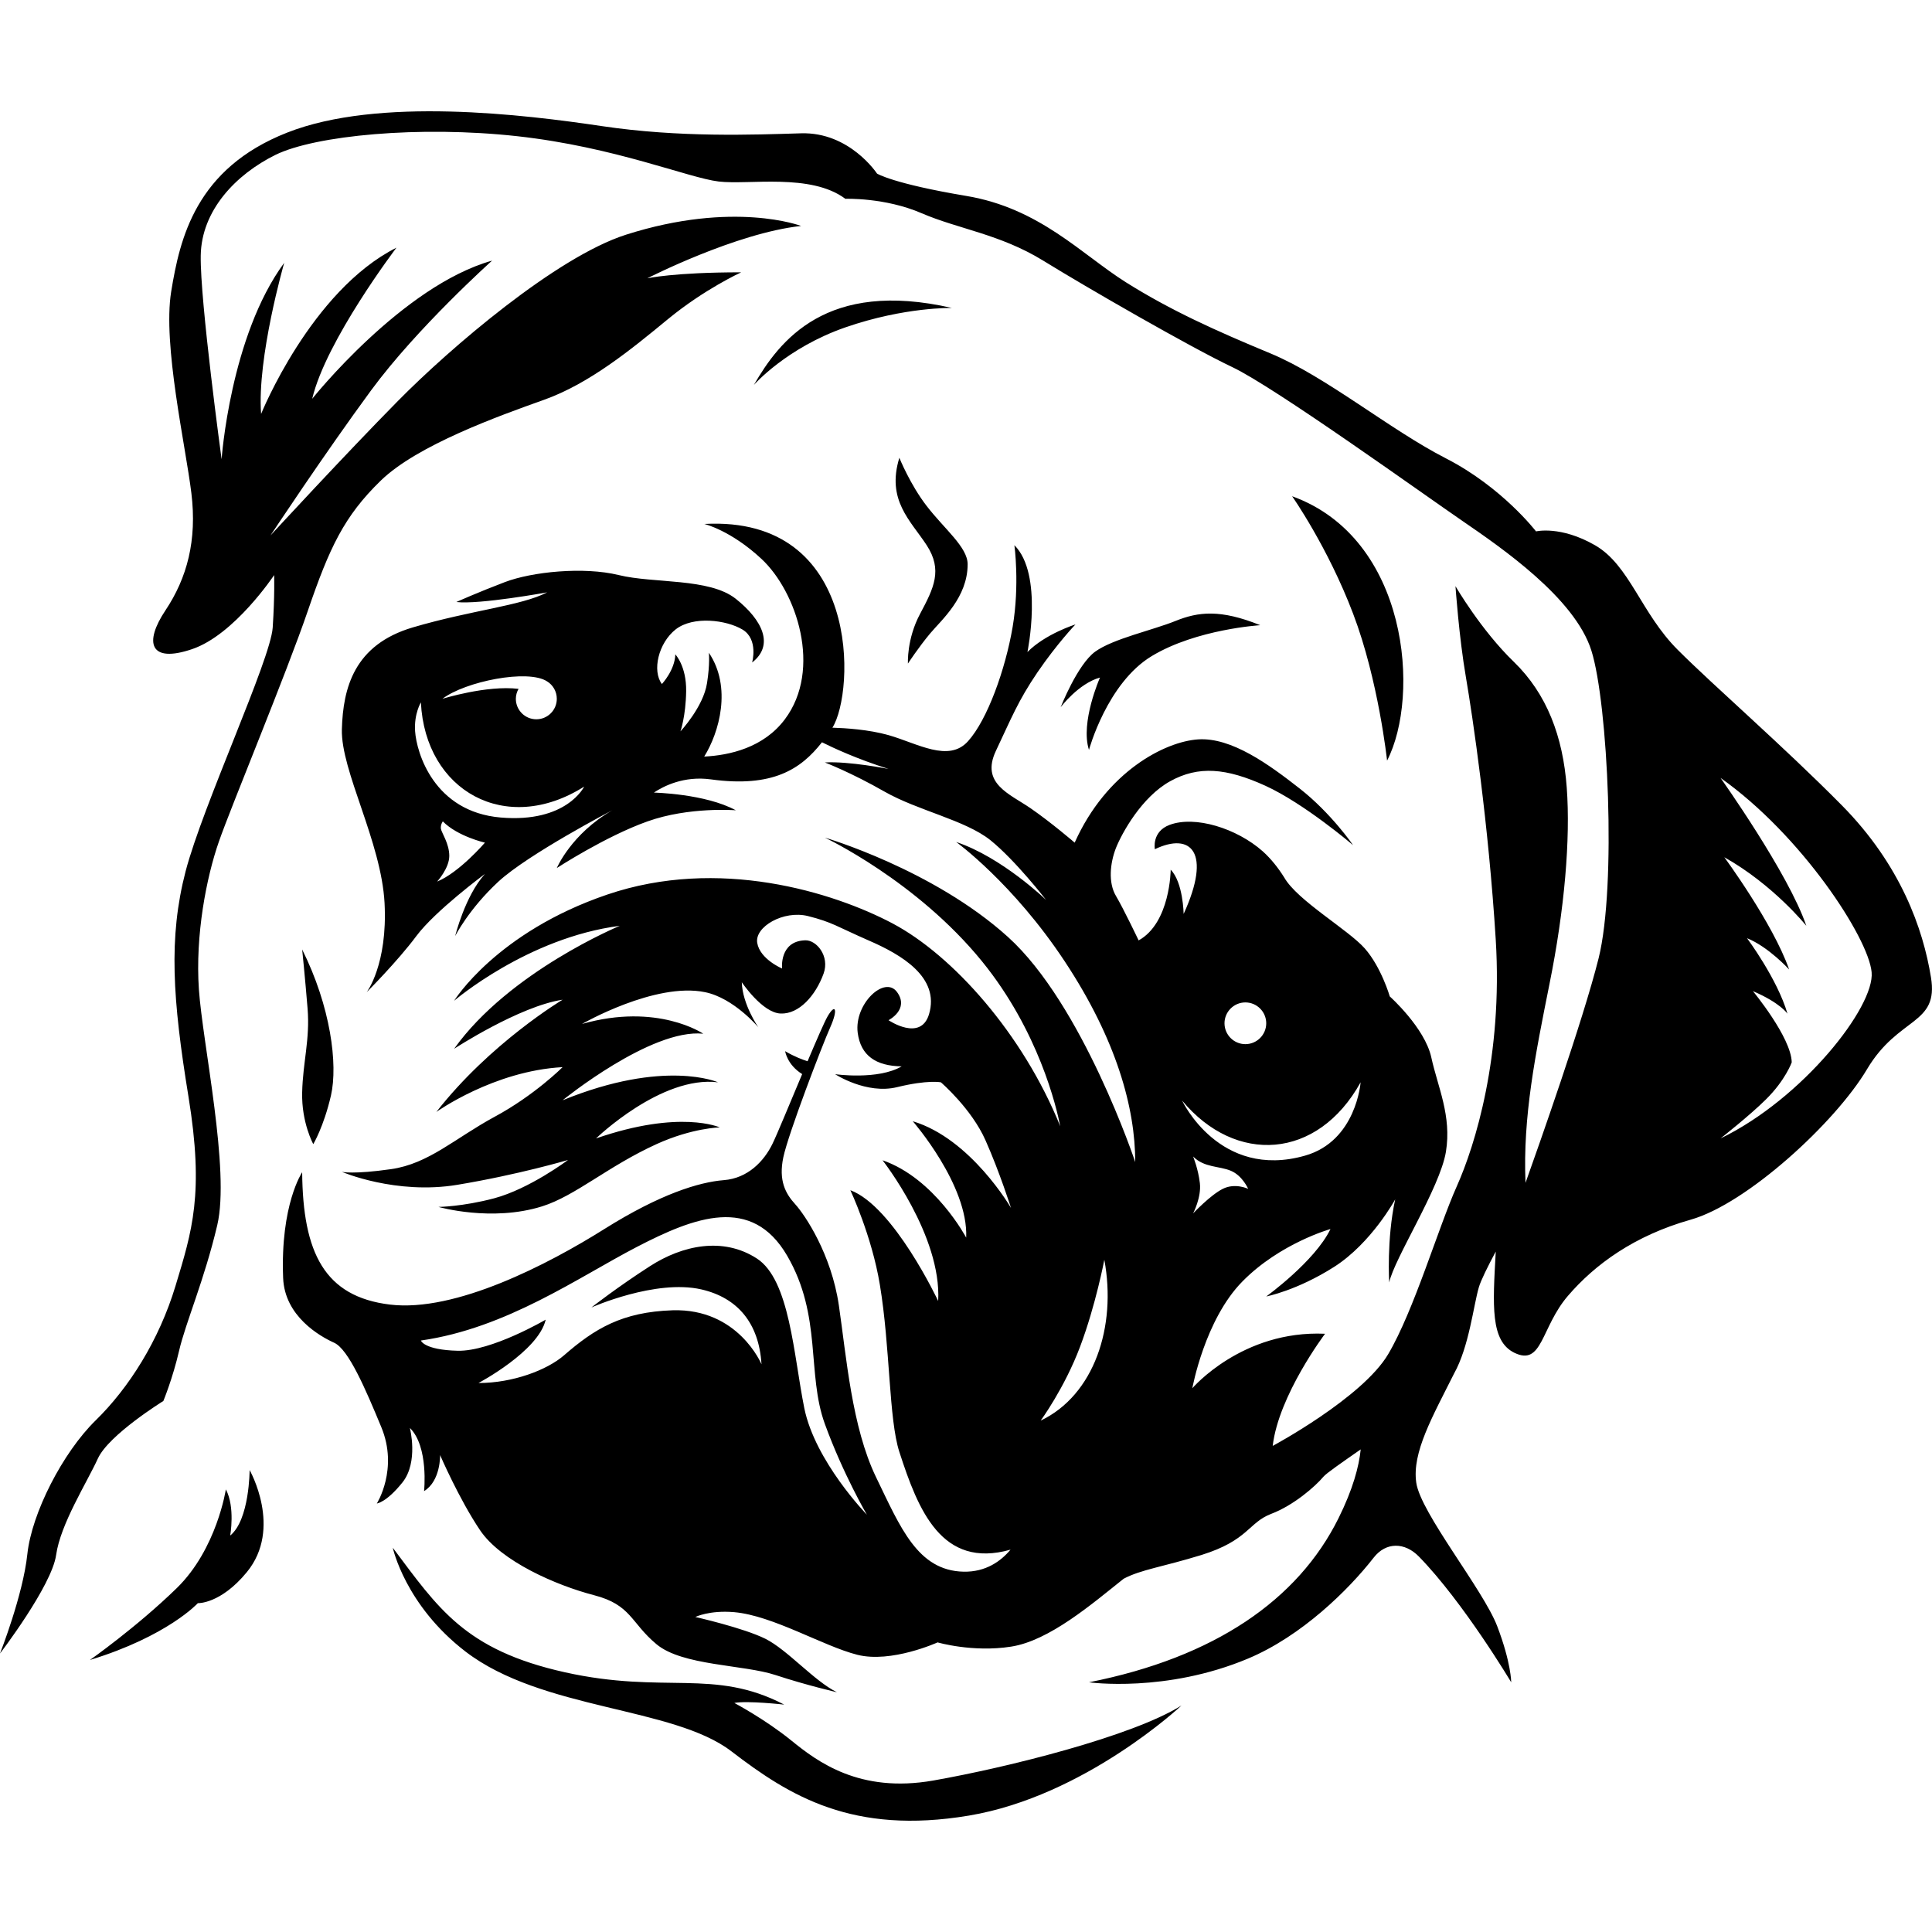 <?xml version="1.0" encoding="UTF-8"?> <svg xmlns="http://www.w3.org/2000/svg" xmlns:xlink="http://www.w3.org/1999/xlink" xmlns:xodm="http://www.corel.com/coreldraw/odm/2003" xml:space="preserve" width="200px" height="200px" version="1.1" style="shape-rendering:geometricPrecision; text-rendering:geometricPrecision; image-rendering:optimizeQuality; fill-rule:evenodd; clip-rule:evenodd" viewBox="0 0 200 200"> <defs> <style type="text/css"> .fil0 {fill:black;fill-rule:nonzero} </style> </defs> <g id="Ebene_x0020_1">  <path id="Mops_02_motiv" class="fil0" d="M178.11 117.85c0,0 3.02,-2.37 4.69,-4.03 2.03,-2 2.68,-3.85 2.68,-3.85 -0.06,-2.59 -4.02,-7.37 -4.02,-7.37 2.85,1.22 3.58,2.34 3.58,2.34 -1.06,-3.63 -4.19,-7.82 -4.19,-7.82 2.23,0.9 4.36,3.24 4.36,3.24 -1.68,-4.8 -6.71,-11.62 -6.71,-11.62 5.08,2.85 8.49,7.1 8.49,7.1 -1.84,-5.42 -8.88,-15.31 -8.88,-15.31 8.38,5.92 15.31,16.54 15.64,20.11 0.34,3.58 -7.13,13.09 -15.64,17.21zm-65.38 -40.22c0,0 1.87,-6.93 6.51,-9.72 4.63,-2.79 11.22,-3.19 11.22,-3.19 -4.13,-1.67 -6.42,-1.39 -8.77,-0.44 -2.34,0.95 -6.47,1.84 -8.32,3.18 -1.84,1.34 -3.57,5.75 -3.57,5.75 0,0 1.84,-2.45 4.07,-3.07 0,0 -2.06,4.64 -1.14,7.49zm30.86 1.11c3.46,-6.7 2.23,-23.01 -9.83,-27.37 0,0 3.69,5.25 6.31,12.15 2.63,6.89 3.52,15.22 3.52,15.22zm-49.6 -10.05c0,0 1.12,-1.71 2.31,-3.13 1.19,-1.41 3.87,-3.72 3.87,-7.15 0,-1.77 -2.41,-3.65 -4.24,-6.03 -1.71,-2.21 -2.83,-4.99 -2.83,-4.99 -1.35,4.39 1.15,6.48 2.83,9.05 1.67,2.57 0.74,4.43 -0.67,7.08 -1.42,2.64 -1.27,5.17 -1.27,5.17zm-12.07 111.49c-2.68,-2.18 -5.9,-3.89 -5.9,-3.89 1.31,-0.26 5.16,0.17 5.16,0.17 -7.3,-3.8 -12.36,-1.04 -22.72,-3.35 -10.35,-2.31 -13.1,-6.63 -17.8,-12.89 0,0 1.27,5.94 7.53,10.75 7.94,6.09 21.5,5.69 27.53,10.33 6.04,4.64 12.57,8.66 24.58,6.65 12.01,-2.01 22.01,-11.4 22.01,-11.4 -5.08,3.19 -18.04,6.42 -25.7,7.77 -7.65,1.34 -12,-1.96 -14.69,-4.14zm-49.49 -61.74c0,0 1.08,-1.79 1.83,-5.03 0.74,-3.24 -0.04,-9.23 -2.98,-15.12 0,0 0.3,2.91 0.56,6.11 0.26,3.21 -0.49,5.55 -0.56,8.68 -0.08,3.13 1.15,5.36 1.15,5.36zm45.61 -78.59c0,0 3.37,-3.85 9.5,-5.97 6.13,-2.12 11.01,-2 11.01,-2 -13.01,-2.98 -17.86,3.38 -20.51,7.97zm-54.21 119.11c0,0 0.53,-2.94 -0.45,-4.78 0,0 -0.93,6.17 -5.08,10.22 -4.16,4.05 -8.99,7.44 -8.99,7.44 8.04,-2.46 11.17,-5.88 11.17,-5.88 0,0 2.35,0.1 5.07,-3.21 3.73,-4.54 0.29,-10.57 0.29,-10.57 0,0 0,5.14 -2.01,6.78zm117.02 -46.92c0,0 -0.44,6.08 -5.75,7.59 -8.87,2.53 -12.73,-5.7 -12.73,-5.7 5.53,6.65 14.02,6.15 18.48,-1.89zm-29.04 27.37c1.62,-4.3 2.51,-9 2.51,-9 1.29,6.93 -1.06,14.02 -6.59,16.65 0,0 2.46,-3.35 4.08,-7.65zm19.27 -33.48c0,1.19 -0.97,2.16 -2.16,2.16 -1.19,0 -2.16,-0.97 -2.16,-2.16 0,-1.19 0.97,-2.16 2.16,-2.16 1.19,0 2.16,0.97 2.16,2.16zm-4.5 17.14c-1.28,0.64 -3.07,2.54 -3.07,2.54 0,0 0.87,-1.65 0.7,-3.13 -0.17,-1.48 -0.7,-2.76 -0.7,-2.76 1.15,1.17 2.71,0.97 3.91,1.48 1.2,0.5 1.79,1.87 1.79,1.87 0,0 -1.34,-0.65 -2.63,0zm-43.32 22.7c-1.11,-5.51 -1.5,-13.28 -4.91,-15.49 -3.5,-2.27 -7.71,-1.37 -11.06,0.79 -3.35,2.15 -6.07,4.28 -6.07,4.28 0,0 6.64,-2.96 11.39,-1.87 3.73,0.86 5.96,3.47 6.22,7.75 0,0 -2.4,-5.8 -9.2,-5.59 -5.25,0.17 -8.09,1.92 -11.24,4.66 -1.75,1.52 -5.29,2.87 -8.86,2.87 0,0 6.21,-3.28 6.96,-6.56 0,0 -5.62,3.3 -9.12,3.22 -3.5,-0.09 -3.8,-1.06 -3.8,-1.06 8.86,-1.26 16.31,-6.55 22.34,-9.68 6.03,-3.13 11.92,-5.36 15.57,0.89 3.65,6.26 2.01,12.22 3.91,17.43 1.9,5.22 4.35,9.39 4.35,9.39 0,0 -5.36,-5.51 -6.48,-11.03zm-31.42 -61.14c-6.93,-0.59 -8.72,-6.72 -8.87,-8.94 -0.12,-1.8 0.6,-2.98 0.6,-2.98 0.45,9.16 8.79,13.85 16.9,8.72 0,0 -1.81,3.78 -8.63,3.2zm-6.59 6.63c0,0 1.26,-1.37 1.26,-2.66 0,-1.28 -0.81,-2.4 -0.87,-2.82 -0.05,-0.42 0.2,-0.75 0.2,-0.75 1.54,1.56 4.36,2.2 4.36,2.2 0,0 -2.66,3.1 -4.95,4.03zm11.39 -20.72l0 0c0.6,0.37 1,1.04 1,1.8 0,1.17 -0.95,2.12 -2.12,2.12 -1.17,0 -2.12,-0.95 -2.12,-2.12 0,-0.38 0.11,-0.73 0.28,-1.03 -3.31,-0.4 -7.88,1.03 -7.88,1.03 2.35,-1.79 8.85,-3.11 10.84,-1.8zm143.25 30.62c-0.81,-4.99 -3.12,-11.62 -9.23,-17.8 -6.11,-6.18 -13.18,-12.29 -16.98,-16.09 -3.8,-3.79 -4.99,-8.78 -8.57,-10.83 -3.57,-2.05 -6.1,-1.43 -6.1,-1.43 0,0 -3.5,-4.57 -9.31,-7.55 -5.81,-2.97 -12.44,-8.49 -18.17,-10.87 -5.74,-2.38 -10.36,-4.47 -14.98,-7.37 -4.61,-2.91 -8.93,-7.67 -16.53,-8.94 -7.59,-1.27 -9.23,-2.31 -9.23,-2.31 0,0 -2.83,-4.32 -7.86,-4.17 -5.03,0.15 -12.55,0.45 -20.59,-0.74 -8.05,-1.2 -23.17,-3.06 -32.62,0.67 -9.46,3.72 -11.1,10.94 -12,16.46 -0.89,5.51 1.49,15.93 2.09,20.85 0.6,4.92 -0.45,8.79 -2.68,12.14 -2.24,3.35 -1.64,5.51 2.75,4.02 4.4,-1.49 8.5,-7.67 8.5,-7.67 0,0 0.07,2.09 -0.15,5.44 -0.23,3.35 -7.23,18.39 -9.02,25.24 -1.78,6.86 -1.34,13.26 0.3,23.31 1.64,10.06 0.37,13.93 -1.34,19.59 -1.71,5.66 -4.84,10.58 -8.27,13.93 -3.42,3.35 -6.62,9.61 -7.07,13.85 -0.45,4.25 -2.83,10.28 -2.83,10.28 0,0 5.36,-7 5.81,-10.2 0.45,-3.21 3.2,-7.52 4.32,-9.98 1.12,-2.46 6.78,-5.96 6.78,-5.96 0,0 0.96,-2.31 1.63,-5.2 0.67,-2.9 2.61,-7.31 3.95,-13 1.34,-5.69 -1.51,-18.76 -1.9,-24.4 -0.39,-5.64 0.78,-11.62 2.07,-15.31 1.28,-3.68 6.98,-17.37 9.21,-23.9 2.24,-6.54 3.75,-9.78 7.55,-13.47 3.79,-3.68 12.23,-6.7 16.92,-8.37 4.69,-1.68 8.99,-5.2 12.79,-8.33 3.8,-3.13 7.6,-4.86 7.6,-4.86 -6.98,0 -9.72,0.62 -9.72,0.62 0,0 9.16,-4.69 15.92,-5.42 0,0 -6.96,-2.66 -18.14,0.91 -7.19,2.3 -18.17,11.7 -23.6,17.21 -5.44,5.51 -13.19,13.92 -13.19,13.92 0,0 5.66,-8.56 10.43,-15.04 4.77,-6.48 12.51,-13.41 12.51,-13.41 -9.31,2.61 -18.62,14.3 -18.62,14.3 1.42,-6.03 8.72,-15.64 8.72,-15.64 -8.87,4.47 -14.01,17.21 -14.01,17.21 -0.44,-5.81 2.39,-15.64 2.39,-15.64 -5.59,7.59 -6.48,20.33 -6.48,20.33 0,0 -2.24,-16.39 -2.16,-21.08 0.07,-4.69 3.65,-8.41 7.74,-10.43 4.1,-2.01 14.9,-3.05 25.03,-1.93 10.13,1.12 17.72,4.32 20.85,4.69 3.13,0.37 9.53,-0.89 13.11,1.79 0,0 4.1,-0.15 7.89,1.49 3.8,1.64 8.12,2.16 12.59,4.91 4.47,2.76 15.19,8.94 19.59,11.03 4.39,2.08 19.81,13.18 23.83,15.93 4.02,2.76 11.62,7.97 13.33,13.41 1.72,5.44 2.61,24.35 0.75,31.84 -1.61,6.45 -6.3,19.7 -7.57,23.26 -0.29,-6.87 1.03,-13.33 2.48,-20.58 1.57,-7.76 2.18,-15.03 1.79,-20.33 -0.39,-5.31 -2.07,-9.72 -5.47,-13.02 -3.41,-3.29 -6.05,-7.84 -6.05,-7.84 0,0 0.37,5.33 1.08,9.42 0.7,4.1 2.34,15.12 3.09,27.19 0.74,12.06 -2.14,21.28 -4.04,25.53 -1.9,4.24 -4.42,12.84 -7.1,17.37 -2.68,4.52 -11.95,9.49 -11.95,9.49 0.61,-5.25 5.42,-11.61 5.42,-11.61 -8.6,-0.39 -13.74,5.64 -13.74,5.64 0,0 1.28,-7.1 5.19,-11.06 3.91,-3.97 9.11,-5.42 9.11,-5.42 -1.62,3.35 -6.65,6.98 -6.65,6.98 0,0 3.18,-0.61 7.04,-3.07 3.85,-2.46 6.31,-6.98 6.31,-6.98 -0.9,4.13 -0.62,8.6 -0.62,8.6 0.51,-2.46 5.25,-9.78 5.87,-13.52 0.61,-3.74 -0.84,-6.7 -1.51,-9.77 -0.67,-3.08 -4.3,-6.32 -4.3,-6.32 0,0 -0.88,-3.03 -2.59,-4.97 -1.7,-1.93 -7.01,-4.98 -8.34,-7.35 -0.61,-0.97 -1.36,-1.93 -2.22,-2.7 -2.71,-2.4 -7.02,-3.72 -9.64,-2.74 -1.88,0.7 -1.53,2.52 -1.53,2.52 3.74,-1.79 5.91,0.3 2.98,6.7 0,0 -0.05,-3.27 -1.34,-4.58 0,0 -0.03,5.5 -3.32,7.32 0,0 -1.54,-3.24 -2.35,-4.61 -0.81,-1.37 -0.61,-3.38 0,-4.95 0.62,-1.56 2.68,-5.3 5.62,-6.92 2.93,-1.62 5.8,-1.37 9.85,0.47 4.05,1.85 9.08,6.15 9.08,6.15 0,0 -2.26,-3.3 -5.5,-5.84 -3.24,-2.54 -7.09,-5.33 -10.53,-5.11 -3.43,0.22 -9.49,3.32 -12.79,10.69 0,0 -2.43,-2.09 -4.58,-3.57 -2.15,-1.48 -5.17,-2.54 -3.58,-5.92 1.6,-3.38 2.29,-5.17 4.3,-8.13 2.02,-2.96 3.94,-4.97 3.94,-4.97 0,0 -3.12,0.98 -4.97,2.86 0,0 1.67,-8.05 -1.35,-11.06 0,0 0.56,4.06 -0.18,8.45 -0.75,4.4 -2.61,9.61 -4.62,11.84 -2.01,2.24 -5.22,0.23 -8.23,-0.63 -2.05,-0.58 -4.46,-0.73 -5.81,-0.77 2.32,-3.65 3.03,-21.98 -13.26,-21.09 0,0 2.73,0.65 5.91,3.61 3.66,3.4 6.31,11.44 2.43,16.61 -2.2,2.94 -5.72,3.73 -8.35,3.86 1.55,-2.49 2.89,-7.18 0.48,-10.75 0,0 0.13,1.12 -0.19,3.15 -0.38,2.46 -2.75,4.99 -2.75,4.99 0,0 0.55,-1.55 0.59,-4.15 0.04,-2.61 -1.12,-3.82 -1.12,-3.82 -0.05,1.64 -1.39,3.07 -1.39,3.07 -1.03,-1.36 -0.37,-4.24 1.43,-5.66 1.81,-1.41 5.23,-0.98 6.91,0.02 1.68,1.01 1,3.41 1,3.41 2.33,-1.81 1.05,-4.41 -1.69,-6.59 -2.74,-2.18 -8.49,-1.57 -12.12,-2.46 -3.63,-0.89 -8.99,-0.34 -11.79,0.73 -2.79,1.06 -5.02,2.06 -5.02,2.06 2.4,0.28 9.4,-1 9.4,-1 -2.66,1.39 -7.84,1.84 -13.91,3.63 -6.06,1.79 -7.22,6.25 -7.34,10.55 -0.11,4.31 4.08,11.62 4.42,17.99 0.33,6.37 -1.85,9.22 -1.85,9.22 0,0 3.19,-3.19 5.14,-5.81 1.96,-2.63 7.1,-6.43 7.1,-6.43 -2.07,2.29 -3.08,6.43 -3.08,6.43 0,0 1.4,-2.79 4.48,-5.64 3.09,-2.85 11.78,-7.38 11.78,-7.38 -4.26,2.46 -5.74,5.98 -5.74,5.98 0,0 5.07,-3.3 9.39,-4.83 4.32,-1.54 9.14,-1.15 9.14,-1.15 -3.17,-1.72 -8.45,-1.83 -8.48,-1.83 1,-0.67 3.11,-1.75 5.89,-1.37 6.42,0.88 9.33,-1.06 11.51,-3.84 1.1,0.55 3.57,1.71 6.89,2.76 0,0 -4.13,-0.82 -6.59,-0.67 0,0 2.72,1.04 6.18,3.02 3.46,1.97 8.34,2.94 10.95,5.02 2.6,2.09 5.77,6.19 5.77,6.19 0,0 -4.54,-4.4 -9.31,-6 0,0 5.88,4.25 11.24,12.36 5.37,8.12 7.3,15.2 7.3,20.78 0,0 -5.43,-16.31 -13.18,-23.31 -7.74,-7 -18.95,-10.28 -18.95,-10.28 0,0 9.49,4.47 16.27,12.81 5.85,7.2 7.7,15.06 8.1,17.08l0 0c-3.87,-9.59 -11.13,-17.69 -17.33,-20.99 -6.21,-3.29 -18.05,-6.92 -29.55,-3.01 -11.51,3.91 -15.87,11 -15.87,11 0,0 7.6,-6.53 17.15,-7.76 0,0 -11.45,4.74 -17.15,12.73 0,0 6.76,-4.41 11.23,-5.08 0,0 -7.49,4.47 -13.07,11.62 0,0 5.92,-4.25 13.07,-4.64 0,0 -2.9,2.91 -7.04,5.14 -4.13,2.24 -6.81,4.86 -10.72,5.42 -3.91,0.56 -5.09,0.28 -5.09,0.28 0,0 5.59,2.4 11.96,1.34 6.37,-1.06 11.45,-2.57 11.45,-2.57 0,0 -3.96,2.98 -7.65,3.97 -3.3,0.87 -5.76,0.89 -5.76,0.89 0,0 5.51,1.58 10.73,-0.06 3.44,-1.08 6.83,-4.16 11.84,-6.44 3.72,-1.69 6.55,-1.73 6.55,-1.73 0,0 -4.09,-1.88 -12.81,1.14 0,0 6.76,-6.54 12.63,-5.81 0,0 -5.51,-2.46 -16.09,1.86 0,0 9.15,-7.45 14.56,-6.89 0,0 -4.73,-3.24 -12.55,-1.01 0,0 7.57,-4.36 12.74,-3.29 2.98,0.61 5.51,3.63 5.51,3.63 0,0 -1.64,-2.35 -1.71,-4.66 0,0 2.12,3.17 4.02,3.24 1.9,0.08 3.62,-1.85 4.45,-4.14 0.65,-1.82 -0.75,-3.48 -1.9,-3.44 -2.71,0.08 -2.4,2.92 -2.4,2.92 0,0 -2.28,-0.96 -2.57,-2.64 -0.3,-1.67 2.72,-3.42 5.25,-2.79 2.54,0.64 2.98,1.08 6.27,2.52 3.4,1.47 7.41,3.81 6.26,7.65 -0.87,2.87 -4.19,0.61 -4.19,0.61 0,0 2.18,-1.11 0.89,-2.9 -1.28,-1.79 -4.47,1.22 -4.08,4.21 0.31,2.34 1.86,3.43 4.55,3.47 -2.46,1.44 -6.89,0.81 -6.89,0.81 0,0 3.24,2.12 6.42,1.34 3.19,-0.78 4.53,-0.5 4.53,-0.5 0,0 3.18,2.73 4.63,6.03 1.46,3.29 2.63,6.98 2.63,6.98 0,0 -4.14,-7.17 -10.17,-8.98 0,0 5.76,6.59 5.53,12.05 0,0 -3.24,-6.13 -8.66,-8.01 0,0 6.13,7.79 5.76,14.57 0,0 -4.6,-9.8 -9.09,-11.47 0,0 2.22,4.73 3.05,9.77 1.08,6.48 0.92,13.93 2.02,17.32 1.95,6.03 4.38,12.14 11.51,10.12l0 0c-1,1.19 -2.56,2.33 -4.87,2.28 -4.75,-0.11 -6.53,-4.58 -9.05,-9.78 -2.51,-5.19 -3.07,-12.45 -3.85,-17.78 -0.78,-5.33 -3.52,-9.38 -4.52,-10.48 -1.01,-1.1 -1.74,-2.46 -1.23,-4.86 0.5,-2.4 4.02,-11.59 4.86,-13.46 0.83,-1.87 0.53,-2.52 -0.28,-1.12 -0.32,0.55 -1.14,2.44 -2.07,4.64 -0.51,-0.16 -1.33,-0.46 -2.32,-1.04 0,0 0.19,1.39 1.76,2.37 -1.28,3.04 -2.61,6.27 -3.07,7.21 -0.87,1.79 -2.54,3.58 -5.06,3.77 -2.51,0.2 -6.54,1.41 -12.35,5.06 -5.81,3.65 -15.42,8.64 -22.19,7.82 -6.78,-0.82 -9.02,-5.36 -9.09,-13.7 0,0 -2.27,3.35 -1.97,10.94 0.15,3.96 3.79,6.04 5.28,6.71 1.49,0.67 3.26,4.82 4.88,8.73 1.8,4.34 -0.46,7.91 -0.46,7.91 0,0 0.98,-0.09 2.66,-2.19 1.67,-2.11 0.76,-5.63 0.76,-5.63 1.96,1.92 1.47,6.54 1.47,6.54 1.73,-1.06 1.66,-3.73 1.66,-3.73 0,0 1.95,4.53 4.13,7.77 2.18,3.24 7.91,5.72 11.79,6.73 3.88,1 3.8,2.85 6.48,5.08 2.68,2.24 9.02,2.1 12.32,3.19 3.29,1.08 6.36,1.78 6.36,1.78 -2.37,-1.17 -5.11,-4.38 -7.4,-5.53 -2.29,-1.14 -7.26,-2.26 -7.26,-2.26 0,0 1.45,-0.72 4.02,-0.5 4.01,0.35 9.22,3.52 12.74,4.41 3.52,0.9 8.32,-1.28 8.32,-1.28 0,0 3.63,1.06 7.6,0.44 3.96,-0.61 8.37,-4.41 11.66,-7.03 1.82,-0.96 4,-1.21 8.06,-2.46 4.85,-1.51 4.85,-3.35 7.2,-4.25 2.35,-0.89 4.58,-2.85 5.42,-3.85 0.3,-0.36 1.88,-1.45 3.86,-2.83 -0.18,1.77 -0.8,4.11 -2.3,7.13 -4.2,8.46 -12.84,14.41 -25.83,16.98 0,0 7.96,1.12 16.48,-2.46 5.52,-2.32 10.37,-7.08 12.99,-10.44 1.28,-1.65 3.23,-1.61 4.69,-0.11 4.63,4.75 9.55,13.01 9.55,13.01 0,0 0,-2.01 -1.45,-5.81 -1.46,-3.8 -7.94,-11.73 -8.38,-14.86 -0.45,-3.12 1.67,-6.81 3.91,-11.28 1.56,-2.79 2.01,-7.04 2.57,-8.94 0.2,-0.7 0.92,-2.15 1.75,-3.7 -0.31,5.6 -0.57,9.26 1.93,10.48 2.91,1.41 2.73,-2.61 5.53,-5.88 2.81,-3.28 6.91,-6.26 12.72,-7.9 5.81,-1.64 14.97,-10.05 18.25,-15.57 3.27,-5.51 7.45,-4.54 6.62,-9.53z"></path> </g> </svg> 